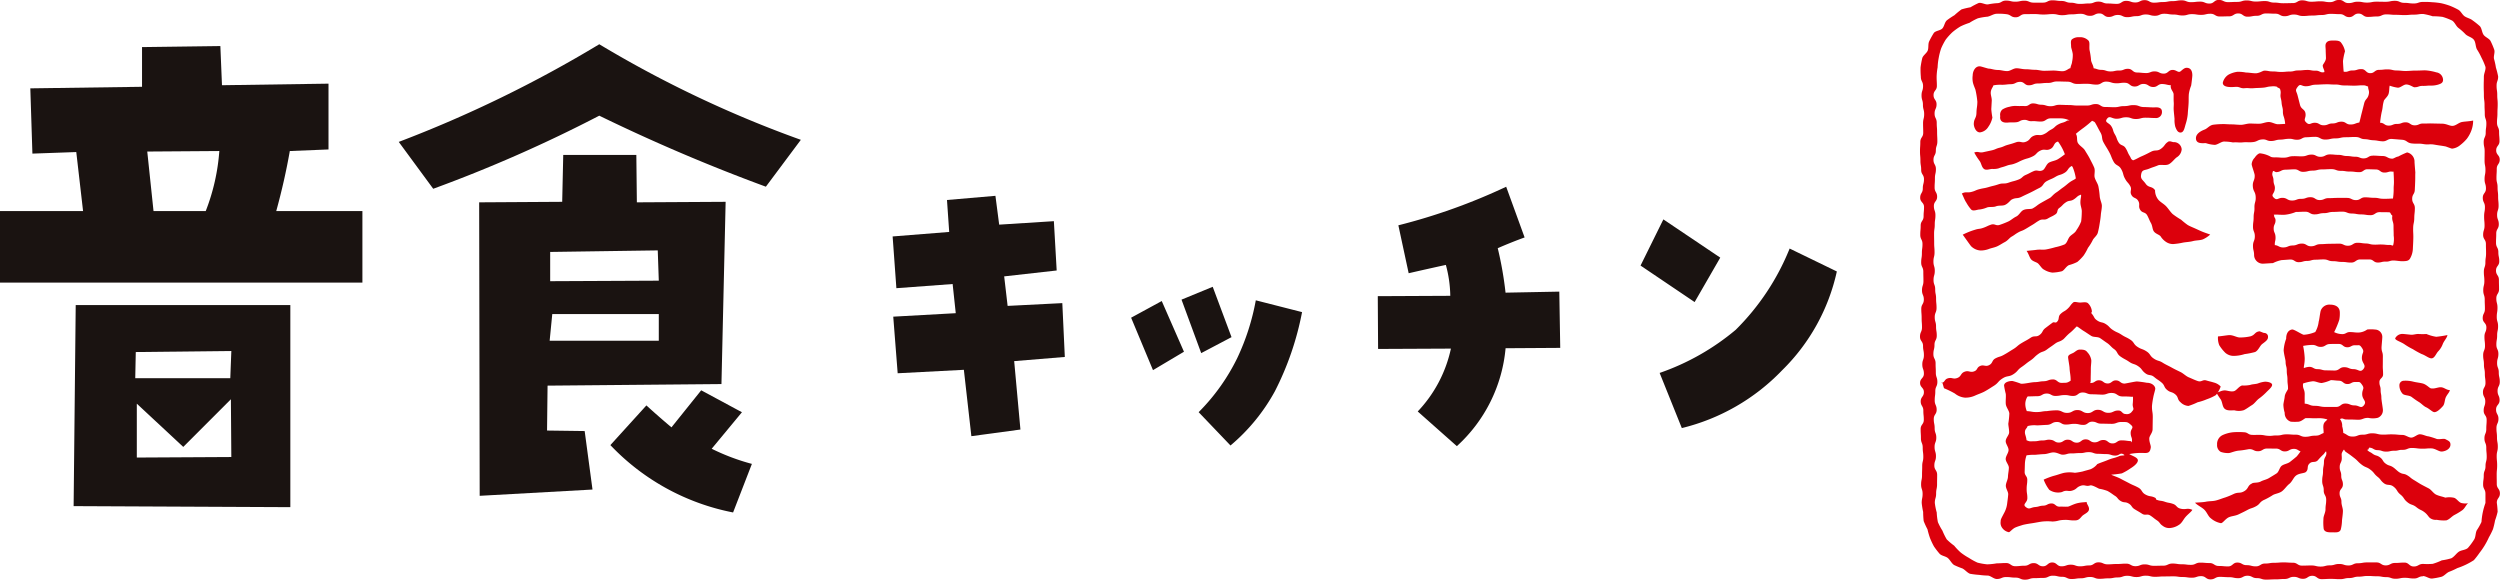<svg xmlns="http://www.w3.org/2000/svg" xmlns:xlink="http://www.w3.org/1999/xlink" width="226.023" height="52.408" viewBox="0 0 226.023 52.408">
  <defs>
    <clipPath id="clip-path">
      <rect id="長方形_47" data-name="長方形 47" width="166.067" height="42.332" fill="none"/>
    </clipPath>
    <clipPath id="clip-path-2">
      <rect id="長方形_25" data-name="長方形 25" width="52.438" height="52.408" fill="none"/>
    </clipPath>
  </defs>
  <g id="グループ_161" data-name="グループ 161" transform="translate(-133.977 -1502.592)">
    <g id="グループ_90" data-name="グループ 90" transform="translate(133.977 1506.592)">
      <path id="パス_215" data-name="パス 215" d="M219.674,53.265l-.4-5.117,5.651-.314-.282-2.637-5.086.377-.339-4.678,5.114-.408-.2-2.888,4.38-.377.339,2.606,4.945-.314.254,4.458-4.747.533.311,2.669,4.945-.251.226,4.867-4.578.377.565,6.185-4.436.6-.678-6Z" transform="translate(-138.516 -23.519)" fill="#1a1311"/>
      <g id="グループ_89" data-name="グループ 89">
        <g id="グループ_88" data-name="グループ 88" clip-path="url(#clip-path)">
          <path id="パス_216" data-name="パス 216" d="M282.559,65.436l-2.8,1.664-1.978-4.741,2.769-1.507Zm2.6-5.871,1.7,4.552-2.741,1.444-1.78-4.835ZM283.887,70.9a18.257,18.257,0,0,0,3.5-4.913,20.884,20.884,0,0,0,1.667-5.2l4.182,1.067a26.675,26.675,0,0,1-2.458,7.158,17.125,17.125,0,0,1-4.012,4.9Z" transform="translate(-175.518 -37.636)" fill="#1a1311"/>
          <path id="パス_217" data-name="パス 217" d="M341.957,55.317a11.851,11.851,0,0,0,3-5.683l-6.584.031-.028-4.772,6.555-.032a11.169,11.169,0,0,0-.4-2.794q-1.723.376-3.362.753l-.932-4.333A53.51,53.51,0,0,0,349.953,35l1.667,4.584q-1.215.44-2.43.973a31.924,31.924,0,0,1,.706,4.019l4.86-.094.085,5.086L349.9,49.6a13.6,13.6,0,0,1-4.407,8.853Z" transform="translate(-213.781 -22.117)" fill="#1a1311"/>
          <path id="パス_218" data-name="パス 218" d="M410.091,46.475l-2.317,4.018-4.889-3.3,2.063-4.175ZM404.61,56.9A21.712,21.712,0,0,0,411.49,53a21.8,21.8,0,0,0,4.874-7.346l4.267,2.072a17.878,17.878,0,0,1-4.945,8.932,18.707,18.707,0,0,1-9.07,5.227Z" transform="translate(-254.564 -27.183)" fill="#1a1311"/>
          <path id="パス_219" data-name="パス 219" d="M32.765,15.365h-7.79q.755-2.738,1.227-5.429L29.7,9.794V3.845l-9.631.142L19.923.446,12.841.54V4.129l-10.1.141.189,5.9,3.966-.141.614,5.335H0v6.468H32.765Zm-14.163,0H13.88l-.566-5.382,6.515-.047A18.594,18.594,0,0,1,18.6,15.365" transform="translate(0 -0.282)" fill="#1a1311"/>
          <path id="パス_220" data-name="パス 220" d="M37.674,82.324V64.053H18.27L18.081,82.23Zm-13.88-4.485V72.968l4.2,3.909L32.3,72.568l.039,5.223ZM23.7,68.3l8.64-.095-.095,2.46H23.653Z" transform="translate(-11.425 -40.472)" fill="#1a1311"/>
          <path id="パス_221" data-name="パス 221" d="M116.053,0A112.108,112.108,0,0,1,97.924,8.829l3.116,4.238a127.662,127.662,0,0,0,15.013-6.609,162.568,162.568,0,0,0,15.061,6.421l3.163-4.238A102.7,102.7,0,0,1,116.053,0" transform="translate(-61.873)" fill="#1a1311"/>
          <path id="パス_222" data-name="パス 222" d="M161.789,86.969l-3.683-1.983-2.688,3.349q-1.181-.991-2.266-1.983l-3.258,3.588a20.761,20.761,0,0,0,11.095,6.09l1.7-4.391a19.3,19.3,0,0,1-3.635-1.369Z" transform="translate(-94.711 -53.699)" fill="#1a1311"/>
          <path id="パス_223" data-name="パス 223" d="M123.811,52.108l.047-4.06,15.721-.142.378-16.477-8.026.047-.047-4.283h-6.609l-.094,4.236-7.507.047.047,26.533,10.2-.567-.708-5.288Zm.283-16.147,9.726-.141.094,2.738-9.82.047Zm.189,5.618h9.631v2.408h-9.867Z" transform="translate(-74.353 -17.183)" fill="#1a1311"/>
        </g>
      </g>
    </g>
    <g id="グループ_87" data-name="グループ 87" transform="translate(307.562 1502.592)" style="isolation: isolate">
      <g id="グループ_31" data-name="グループ 31">
        <g id="グループ_30" data-name="グループ 30" clip-path="url(#clip-path-2)">
          <path id="パス_153" data-name="パス 153" d="M37.989,266.31c-.008.053-.025-.076.028-.075.373.012.366.245.738.256.39.01.395-.159.785-.151s.4-.152.79-.144.388.262.782.27.4-.171.792-.162.395-.015.79-.006l.924.02c.384.007.675.208.928.2.318-.014.548-.3.88-.356.247-.044.615-.05.988-.127a2.574,2.574,0,0,1-.167.916,2.906,2.906,0,0,1-.4.729,3.733,3.733,0,0,1-.6.573,1.364,1.364,0,0,1-.73.321c-.081,0-.491-.172-.6-.2-.491-.09-.5-.072-.986-.158s-.511.027-1-.053c-.53-.086-.539,0-1.071-.06-.445-.053-.421-.294-.867-.331L39.1,267.7c-.447-.035-.466.24-.915.211-.4-.025-.391-.076-.79-.094s-.4-.086-.795-.1-.394-.185-.793-.193c-.46-.009-.463.019-.923.019s-.462.105-.922.105-.463.105-.925.105-.464-.252-.927-.246c-.395.006-.4.028-.791.039s-.388.214-.783.224-.4-.1-.795-.085-.4.067-.792.077-.4.113-.793.124-.4-.168-.8-.144c-.443.026-.428.2-.869.243s-.449-.018-.891.022-.45-.031-.894.007a4.427,4.427,0,0,0-.832-.08c-.264.029-.53.268-.8.3a2.983,2.983,0,0,1-.818-.157c-.319,0-.9.086-.9-.445s.74-.757.846-.81c.251-.131.4-.361.729-.411a7.46,7.46,0,0,1,.834-.056c.233-.008.507.027.833.025.245,0,.521.041.833.041.255,0,.534-.118.84-.118.144,0,.451.024.827.017.257,0,.542-.146.831-.152s.582.2.84.2c.366-.006.5-.029.652-.029a2.478,2.478,0,0,0-.154-.737c-.1-.382,0-.405-.1-.788s-.037-.4-.133-.78.049-.423-.057-.8c-.079-.211-.251-.117-.277-.25a1.231,1.231,0,0,0-.519-.036c-.405.017-.4.09-.8.119s-.405.013-.811.043-.41-.034-.817,0-.418-.148-.825-.119c-.372.027-1.144.081-1.144-.372a1.169,1.169,0,0,1,.522-.735,2.378,2.378,0,0,1,.785-.256,3.7,3.7,0,0,1,.809.07c.122-.013.453.044.8.064s.687-.224.819-.237c.386-.006.387.07.772.07s.387.046.775.046.388-.037.776-.037.389-.1.778-.1.387-.036.776-.043.386.077.771.063.426.229.8.13c.027-.186-.146-.365-.146-.6,0-.094.3-.391.29-.683s-.023-.567-.023-.671c0-.278-.075-.52.06-.7s.337-.2.644-.2c.345,0,.574.019.7.21a1.844,1.844,0,0,1,.341.762,5.438,5.438,0,0,0-.183.886c.013.373.048.824.062.957.391.07.412-.115.81-.109s.4-.127.8-.122.391.361.789.367.4-.3.8-.3.4-.048.8-.042.4.095.8.1.4.041.8.046c.333,0,.643-.043.928-.038.343.006.659-.031.93-.016a4.752,4.752,0,0,1,.929.178.7.7,0,0,1,.6.675c0,.285-.215.355-.437.43a2.166,2.166,0,0,1-.662.091c-.373-.006-.373.033-.745.027s-.374.127-.745.122c-.124,0-.408-.245-.738-.25-.243,0-.514.294-.755.291a3.376,3.376,0,0,1-.742-.185c-.051.168-.022.471-.1.736s-.387.491-.429.64c-.139.5-.068.526-.2,1.033a8.677,8.677,0,0,0-.147,1.036m-.664,2.881c.445,0,.445.027.89.034s.442.236.887.241c.133,0,.321-.166.534-.192a7.219,7.219,0,0,1,.8-.373.854.854,0,0,1,.674.849c0,.159.072.934.072.959-.016.394,0,.4-.013.789s-.016.394-.034.789-.226.387-.237.782c-.013.444.249.449.242.893s-.048.444-.054.888-.092.445-.1.89.021.446.015.893c-.006.37-.028.682-.04.941a1.919,1.919,0,0,1-.245.9c-.136.248-.346.263-.787.263-.106,0-.583-.064-.689-.064-.367-.008-.37.112-.737.1s-.37.091-.737.082-.363-.273-.731-.278c-.411,0-.412,0-.825,0s-.414.283-.828.283-.414-.058-.828-.058-.416-.069-.832-.069-.416-.159-.832-.158c-.375,0-.375.022-.749.026s-.374.109-.749.111-.375.11-.751.112-.377-.242-.754-.24c-.083,0-.444.032-.8.053a3.067,3.067,0,0,0-.779.272c-.133,0-.78.051-.941.051a.79.79,0,0,1-.762-.76c0-.428-.1-.428-.1-.855s.166-.43.166-.86-.165-.431-.165-.862.057-.431.057-.863.086-.431.074-.862c-.014-.487.139-.5.112-.982s-.233-.477-.259-.964.19-.5.168-.986c0-.159-.272-.842-.272-1a.927.927,0,0,1,.27-.584c.183-.276.386-.4.474-.4a2.555,2.555,0,0,1,.921.277c.079.052.141.09.433.09.412-.007.414.034.826.026s.409-.126.821-.134.414.02.828.012.411-.146.826-.155.421.207.835.2.415-.213.83-.216c.386,0,.388.037.773.04s.387.1.775.105.388.063.776.065.4.172.789.147.38-.245.769-.241M28.4,273.013c.3.292.366,0,.786.01s.417.236.839.242.425-.159.847-.152.424-.152.847-.147.408.256.819.257.411-.178.824-.175.411-.021.821-.02.411,0,.821,0,.409.2.819.2.414-.254.825-.251.414.042.826.043.414.087.827.088.411,0,.824-.024c.049,0,.035.054.039.006a5.6,5.6,0,0,0,.065-.8c-.008-.4.032-.4.023-.808s-.013-.4-.034-.807c0-.042-.055-.013-.1-.019-.372-.048-.372.091-.745.081s-.368-.27-.743-.279-.375-.012-.751-.021-.381.268-.757.263c-.421,0-.418-.056-.84-.054s-.421-.067-.841-.064-.423-.155-.846-.154-.423.022-.847.025-.424.106-.848.109-.423.1-.847.11c-.4.006-.407-.237-.81-.228s-.4.024-.806.034-.395.194-.8.22c-.161.01-.279-.2-.334-.048-.137.379.06.405.063.807s.176.434.109.832-.369.443-.079.723m.078,4.28c0,.03-.082-.006-.051,0,.417.02.416.222.834.216s.417-.172.835-.178.416-.166.834-.172.422.249.84.243.415-.185.832-.19.419-.028.839-.034l.84-.013c.422-.007.424.2.846.188s.421-.269.841-.266c.368,0,.37.051.738.061s.366.095.734.105.37-.019.74-.009.367.05.736.039c.122,0,.245.12.277,0a2.227,2.227,0,0,0,.041-.849c0-.421-.014-.421-.014-.842s-.133-.422-.123-.844c.027-.132.023-.012,0-.145-.159-.068-.106-.268-.279-.273-.421-.013-.422-.006-.842-.012s-.425.278-.847.273-.422-.064-.845-.069-.423-.075-.847-.081-.423-.167-.846-.168-.418.022-.835.025-.418.107-.838.11-.419.109-.84.111-.423-.243-.844-.241-.421.019-.842.022a3.539,3.539,0,0,1-.992.252c-.393.026-.806-.044-1,0-.027.012.023.033.023.062,0,.213.124.209.129.422.008.375-.167.378-.167.755s.141.368.165.744-.076.383-.063.759m2.866-11.059c.308.257.349,0,.751,0s.4.229.8.229.4-.166.805-.166.4-.16.807-.16.4.254.809.254.4-.116.8-.178c.054-.132.151-.609.23-.9.107-.415.105-.415.21-.831s.3-.367.408-.783-.105-.457-.037-.882c.007-.04.113.146.074.144-.252-.01-.248-.106-.5-.111-.429-.008-.429.029-.856.029s-.43-.018-.86-.018-.43-.089-.86-.084-.439-.03-.876-.02-.438.025-.875.035-.437.132-.876.141-.487-.292-.754.057-.115.354-.006.777.109.425.218.851.45.368.5.8-.247.528.091.81" transform="translate(3.596 -255.136)" fill="#dc000c"/>
          <path id="パス_154" data-name="パス 154" d="M26.448,295.381c.193-.084.519-.016.79-.167.21-.117.5-.16.736-.306.216-.133.451-.268.678-.417s.262-.548.478-.7.53-.18.735-.339.425-.336.613-.5a5.254,5.254,0,0,0,.45-.62c.015-.026.106.2.076.193-.4-.019-.394-.258-.795-.252s-.4.223-.8.23-.408-.262-.811-.255-.4-.013-.807-.007-.4.238-.805.245-.408-.2-.812-.19c-.056,0-.487.1-.921.134-.387.031-.773.219-.911.219a1.947,1.947,0,0,1-.737-.105.69.69,0,0,1-.329-.651.887.887,0,0,1,.487-.862,3.008,3.008,0,0,1,.967-.262,6.386,6.386,0,0,1,.974,0c.37.016.361.222.733.238s.373-.012.744,0,.37.07.743.086.375-.041.748-.034c.429.007.428-.095.856-.1s.43.033.86.03.431.193.862.19.431-.095.863-.1.394-.077.793-.242c0-.348-.037-.43-.026-.611.022-.358.176-.4.37-.611a2.508,2.508,0,0,0-.966-.109c-.492.007-.492-.02-.984-.014-.105,0-.37.291-.657.324a4.718,4.718,0,0,1-.7,0,.805.805,0,0,1-.555-.805,2.879,2.879,0,0,1-.12-.737c.023-.237.1-.491.12-.727.032-.324.3-.6.3-.715,0-.407-.05-.407-.05-.813s-.064-.408-.064-.816-.105-.408-.105-.815c0-.158-.137-.584-.176-1.022a3.649,3.649,0,0,1,.227-1.049c0-.771.483-.838.562-.838.187,0,.9.477,1.036.477a3.253,3.253,0,0,0,1.034-.249,2.378,2.378,0,0,0,.307-.931c.067-.224.082-.5.174-.962a.828.828,0,0,1,.875-.581c.266,0,.863.081.863.718a3.012,3.012,0,0,1-.049.657,8.167,8.167,0,0,1-.463,1.108,1.667,1.667,0,0,0,.715.181c.365.009.369-.193.733-.185s.362.04.726.045a1.469,1.469,0,0,0,.818-.278,3.321,3.321,0,0,1,.722.006.666.666,0,0,1,.638.7c0,.133-.068.8-.068.93,0,.4.125.4.12.805s0,.4-.006.807.028.4.026.806c0,.353-.332.353-.332.706s.11.355.11.709.067.355.067.709c0,.186.138.957.138,1.089a.726.726,0,0,1-.456.715,1.876,1.876,0,0,1-.842.012c-.5-.02-.506.186-1,.166s-.5-.02-.993-.023c-.306,0-.32-.177-.591-.034a.926.926,0,0,1,.2.645,2.511,2.511,0,0,1,.1.605c.418.166.39.321.84.327s.451-.175.9-.168.453-.133.9-.126.451.111.9.118.455-.029.908-.022.453.045.907.051c.275,0,.533.237.782.242.279.006.551-.313.8-.3.282.01.536.172.773.188a6.392,6.392,0,0,1,.754.239c.333.048.613-.068.777.018.272.146.449.2.449.488,0,.343-.349.583-.768.627-.259.028-.591-.276-.958-.286-.432-.009-.435.037-.867.028s-.433-.056-.868-.065-.438.178-.873.169c-.374-.007-.376.09-.75.083s-.376.085-.751.078-.374-.126-.75-.133-.365-.2-.74-.228c-.071,0-.057.165-.127.179-.04.008-.09.016-.062.044.194.194.241.15.459.315.3.228.38.118.685.34s.213.351.518.573.377.121.686.338c.133.081.458.414.591.466.3.173.37.065.671.247s.273.228.575.41.3.189.6.37c.183.105.453.244.756.4.248.126.425.445.681.568.294.14.616.182.825.272a1.986,1.986,0,0,1,.789.011c.236.069.422.4.658.471a1.537,1.537,0,0,0,.612.026c-.2.168-.28.446-.519.625a5.907,5.907,0,0,1-.721.437c-.243.132-.451.405-.728.484a3.508,3.508,0,0,1-.873-.051.841.841,0,0,1-.6-.161c-.126-.089-.216-.293-.444-.481-.355-.289-.423-.206-.779-.493s-.459-.165-.818-.453-.269-.4-.627-.691-.257-.418-.617-.709-.555-.049-.914-.341c-.293-.237-.233-.312-.528-.547-.358-.283-.29-.369-.651-.647s-.436-.182-.8-.461-.322-.331-.685-.611-.361-.28-.74-.537c-.172-.117-.131-.312-.243-.137-.21.332-.126.32-.131.713s-.183.39-.187.782.143.4.138.79.155.4.151.791-.3.393-.3.789.173.4.167.793c0,.29.141.57.134.827-.008.3-.058.578-.082.823a3.63,3.63,0,0,1-.116.852c-.118.294-.467.242-.763.242-.32,0-.672.012-.776-.3a4.472,4.472,0,0,1-.023-.906c-.013-.271.186-.568.186-.869,0-.43.06-.43.062-.86s-.226-.431-.223-.86-.141-.432-.139-.865.076-.431.077-.863.082-.434.084-.867.293-.481.2-.9c-.022-.1-.166.174-.243.24a5.945,5.945,0,0,0-.509.534c-.265.266-.494.038-.761.3s-.046.486-.312.752c-.146.146-.624.1-.923.351-.218.179-.332.537-.589.737-.241.188-.416.481-.661.665-.263.2-.645.211-.876.375a6.122,6.122,0,0,1-.8.431c-.377.207-.3.347-.68.553s-.417.137-.795.344c-.233.127-.5.253-.777.386s-.585.143-.837.243c-.342.135-.574.551-.755.551a1.952,1.952,0,0,1-.909-.44c-.236-.17-.349-.539-.583-.771s-.65-.412-.847-.64c.24-.028.677-.028,1-.092.273-.056.588-.034.875-.105s.574-.194.838-.272a6.9,6.9,0,0,0,.807-.333c.432-.186.54-.006.943-.248s.268-.507.7-.694m-.91-8.854a2.892,2.892,0,0,0,.728-.048c.217-.081.49-.064.708-.138a2.483,2.483,0,0,1,.638-.157c.292,0,.643.1.643.283,0,.21-.32.456-.563.709a5.1,5.1,0,0,1-.632.541c-.221.164-.389.438-.626.582-.257.155-.5.347-.731.457a1.5,1.5,0,0,1-.853.017c-.3,0-.652.057-.884-.14-.213-.181-.2-.595-.361-.853a5.9,5.9,0,0,1-.4-.625c.259,0,.388-.153.708-.181.244-.022.551.14.873.072.247-.053.44-.426.752-.52m1.573-4.9c.026,0,.369.153.422.153a.337.337,0,0,1,.349.379c0,.222-.175.363-.508.607-.229.167-.355.592-.655.735a6.732,6.732,0,0,1-.95.19,3.339,3.339,0,0,1-.92.16,1.149,1.149,0,0,1-.82-.273,3.582,3.582,0,0,1-.554-.694,1.763,1.763,0,0,1-.113-.793c.187,0,.876-.117,1.036-.117.373,0,.708.24.973.213a4.264,4.264,0,0,0,.915-.1c.447-.125.379-.4.825-.456m4.483,3.213c.384-.008.388.208.772.208s.386.109.771.109.386.012.771.014c.429,0,.431-.3.86-.3s.428.172.858.176.585.335.866.009c.333-.387-.127-.518-.122-1.028s.283-.5-.007-.918c-.211-.306-.217-.206-.589-.223s-.383.2-.755.181-.366-.3-.738-.3c-.4,0-.407-.006-.807.007s-.394.244-.795.258-.409-.19-.812-.177a5.275,5.275,0,0,0-.81.09,7.321,7.321,0,0,1,.143,1.086c.013.433-.092.768-.079.919a1.623,1.623,0,0,1,.473-.109m-.439,3.322c.48.021.473.2.955.2s.485.1.967.1.483.007.966,0c.415,0,.415-.306.83-.306s.417.167.833.167.575.324.839,0c.317-.384-.14-.5-.147-1s.262-.488-.032-.89c-.216-.3-.217-.208-.584-.224s-.379.2-.747.182-.358-.284-.727-.3-.369-.039-.738-.054a3.576,3.576,0,0,1-.819.26c-.264.013-.568-.174-.833-.155a4.269,4.269,0,0,0-.863.2c-.067.48.151.5.145.98s0,.482,0,.967c0,.081-.085-.134-.047-.133m11.5-4.088c-.235,0-.542-.277-.88-.388a7.788,7.788,0,0,1-.791-.439,5.947,5.947,0,0,1-.768-.449c-.353-.238-.835-.356-.835-.533a.735.735,0,0,1,.723-.395c.053,0,.344.034.7.069.226.023.488-.088.716-.065a5.229,5.229,0,0,0,.686,0,3.746,3.746,0,0,0,.891.252,9.863,9.863,0,0,0,1.007-.157c-.009.223-.313.529-.422.818a1.879,1.879,0,0,1-.408.651c-.2.207-.324.638-.617.638m.265,4.862c-.168,0-.435-.3-.752-.446-.221-.1-.405-.326-.647-.473s-.44-.294-.653-.452c-.231-.172-.645-.119-.816-.29a1.131,1.131,0,0,1-.29-.785.4.4,0,0,1,.395-.391,2.758,2.758,0,0,1,.851.079c.265.069.571.095.84.162.368.092.631.428.766.446.336.062.644-.119.911-.1.3.02.487.256.8.256-.044.216-.2.329-.351.618-.131.254-.1.627-.279.83-.218.243-.522.548-.772.548" transform="translate(3.585 -251.69)" fill="#dc000c"/>
          <path id="パス_155" data-name="パス 155" d="M21.967,267.964c.079-.054.326.058.405.058a.7.7,0,0,1,.74.651.918.918,0,0,1-.447.721c-.228.166-.431.483-.72.629s-.714-.008-.977.1c-.393.165-.405.137-.8.3s-.63.063-.714.48c-.095.472.126.493.405.886s.569.187.846.581a1.326,1.326,0,0,0,.317.881c.176.2.472.348.693.58.2.214.367.492.582.694a6.981,6.981,0,0,0,.756.506,6.946,6.946,0,0,0,.608.486c.218.125.463.217.7.325.223.1.456.215.708.313.227.088.363.129.622.222a2.478,2.478,0,0,1-.661.436c-.275.1-.611.079-.908.158s-.626.085-.9.137a6.171,6.171,0,0,1-.88.129,1.131,1.131,0,0,1-.654-.2,1.616,1.616,0,0,1-.478-.494c-.127-.168-.476-.226-.632-.479-.118-.19-.107-.491-.25-.736-.118-.2-.2-.45-.334-.692-.19-.329-.451-.179-.641-.509s.023-.456-.167-.788-.421-.2-.612-.533.074-.486-.118-.819-.261-.293-.449-.629c-.234-.414-.127-.472-.358-.887s-.473-.283-.7-.7-.172-.45-.4-.866-.252-.41-.486-.83-.062-.518-.3-.938-.223-.43-.462-.848c-.076-.135-.152-.12-.286-.2a9.643,9.643,0,0,1-.8.658c-.359.259-.564.435-.671.528.182.248.043.612.2.846.171.257.48.407.622.647.157.268.324.513.447.761.139.278.285.54.388.793.119.293-.028.652.05.914.091.3.286.544.335.807a7.741,7.741,0,0,1,.116.866c.025.335.194.622.194.863,0,.286-.074.564-.093.823-.021.286-.068.561-.11.815a7.44,7.44,0,0,1-.164.806c-.078.278-.37.459-.472.694a4.519,4.519,0,0,1-.418.673,4.71,4.71,0,0,1-.393.693,4.278,4.278,0,0,1-.566.576,3.728,3.728,0,0,1-.756.287c-.278.126-.442.507-.669.563a4.041,4.041,0,0,1-.833.116,1.808,1.808,0,0,1-.749-.265c-.2-.092-.319-.325-.522-.539-.145-.153-.49-.185-.668-.414-.138-.174-.221-.52-.393-.744.293-.037.645-.06.914-.1.293-.041.59.016.853-.033a8.046,8.046,0,0,0,.828-.2,4.671,4.671,0,0,0,.832-.25c.256-.134.3-.535.5-.735s.464-.308.592-.578a3.532,3.532,0,0,0,.414-.767,7.538,7.538,0,0,0,.057-.86c.022-.26-.124-.549-.124-.853,0-.373.085-.5.058-.709-.365.121-.318.2-.637.415s-.423.064-.742.282-.277.283-.59.508c-.245.178-.091.4-.342.57-.325.217-.358.182-.693.381s-.462-.01-.8.189-.32.225-.659.422c-.3.177-.3.188-.6.36s-.333.125-.638.3-.287.207-.594.38c-.164.092-.335.348-.61.487-.217.111-.44.269-.68.379s-.522.152-.744.237a2.135,2.135,0,0,1-.744.139,1.328,1.328,0,0,1-.868-.388c-.132-.16-.651-.909-.757-1.042a6.621,6.621,0,0,1,1.119-.448c.356-.115.376-.046.729-.169s.341-.162.7-.287.447.14.8.015a7.635,7.635,0,0,0,.78-.308c.227-.106.445-.317.707-.442s.405-.467.64-.583c.3-.15.681-.058.848-.152.4-.225.368-.28.766-.506s.4-.222.8-.448c.127-.071.3-.314.575-.493.2-.126.391-.3.609-.449s.4-.326.595-.467c.248-.183.435-.229.558-.353a4.231,4.231,0,0,0-.291-1.033c-.029-.037-.065-.1-.106-.076-.37.223-.268.394-.639.614s-.428.129-.8.351-.395.177-.776.383-.285.426-.686.625-.394.214-.8.412-.408.188-.811.388-.478.047-.881.245c-.131.061-.312.359-.627.494-.222.095-.546.022-.8.122s-.569.023-.8.1a2.611,2.611,0,0,1-.674.187c-.236,0-.563.188-.766.009a3.555,3.555,0,0,1-.445-.636c-.157-.221-.3-.636-.405-.813.36-.2.452-.047.849-.144s.382-.167.78-.264.4-.062.795-.179c.444-.132.449-.1.887-.248s.49,0,.928-.154.457-.111.889-.278c.36-.139.308-.269.662-.423s.344-.18.7-.335.457.077.811-.078c.227-.1.325-.556.589-.7.244-.131.553-.159.789-.3.257-.158.437-.3.638-.449a4.7,4.7,0,0,0-.618-1.15c-.426.1-.3.474-.689.67s-.514-.047-.909.148-.32.346-.717.534c-.435.207-.463.142-.907.327-.353.147-.339.18-.7.313s-.384.065-.743.2-.37.1-.729.237a1.762,1.762,0,0,1-.546.047c-.252,0-.554.159-.762-.006s-.235-.5-.375-.7a6.135,6.135,0,0,1-.5-.775c.355-.148.436.05.811-.033s.379-.08.755-.164.36-.15.734-.243.363-.154.741-.261.372-.1.743-.23c.41-.139.5.108.9-.051s.314-.383.719-.542.49.047.884-.133c.363-.166.327-.245.681-.431s.3-.286.657-.472.4-.1.742-.306c.131-.077.366-.013.22-.054a1.939,1.939,0,0,0-.824-.173c-.429.006-.429-.008-.856,0s-.425.28-.854.287-.426-.051-.855-.031c-.359.017-.367-.146-.726-.116s-.346.185-.7.215-.362-.008-.721.025c-.851.079-.7-.557-.7-.584a.638.638,0,0,1,.185-.59,1.807,1.807,0,0,1,.648-.252,1.891,1.891,0,0,1,.676-.071c.367.012.367-.007.734.007s.377-.255.745-.241.363.113.731.12c.411.008.41.131.821.133s.411-.129.823-.126.41.019.82.02.41.046.82.047l.824,0c.412,0,.412-.137.825-.136s.414.264.827.266.412.016.826.02c.447,0,.447-.1.895-.1s.45-.1.9-.09.446.169.9.176.449.026.9.032c.081,0,.719-.1.719.377a.536.536,0,0,1-.61.581c-.436,0-.436-.028-.872-.028s-.437.118-.875.118-.439-.155-.877-.155-.439.131-.88.131-.615-.333-.868.026c-.225.321.2.32.408.656s.115.391.318.729.131.383.335.721.439.2.645.535.155.367.365.7c.143.229.071.258.3.394.3-.105.508-.254.779-.368.41-.173.716-.351.828-.4.415-.228.549-.007.93-.287s.291-.429.7-.664m-6.886-6.612c.4.033.388.144.79.152s.4.133.8.141.4-.089.806-.081.405-.163.807-.155.394.324.8.333.4.041.805.049.408-.159.812-.149.4.2.806.2.411-.34.817-.334c.345,0,.5.317.735.1.159-.133.325-.292.511-.292.425,0,.52.362.52.681,0,.133-.081.793-.107.927a3.278,3.278,0,0,0-.21.768c-.03.452,0,.454-.027.905s-.044.451-.07.9a4.17,4.17,0,0,1-.19.908c-.107.359-.161.765-.472.765-.259,0-.375-.285-.467-.529a2.31,2.31,0,0,1-.067-.7c-.025-.286-.054-.532-.071-.745-.026-.3.019-.544,0-.747-.02-.293-.007-.506-.012-.735s-.262-.416-.262-.72c-.011-.039.042-.1,0-.1-.373-.025-.369-.091-.742-.111-.422-.022-.435.285-.856.27s-.411-.263-.832-.278-.432.248-.855.233-.412-.321-.835-.338-.428.06-.852.044-.423-.139-.848-.148c-.44-.009-.445.273-.887.27s-.439-.07-.88-.074-.44.016-.881.013-.44-.2-.882-.206-.443-.014-.886-.019-.445.139-.89.136-.443.043-.887.048c-.4,0-.4.151-.8.164s-.414-.324-.818-.311-.4.2-.8.21-.4.044-.81.057a3.222,3.222,0,0,0-.795.052c-.015.139-.216.313-.235.64-.014.231.106.5.091.756s-.027.521-.042.752a7.151,7.151,0,0,0,.1.761,2.23,2.23,0,0,1-.37.841,1.035,1.035,0,0,1-.754.5c-.4,0-.558-.546-.558-.758.011-.5.228-.5.241-1s.072-.5.082-1.01a8.07,8.07,0,0,0-.171-1.076c-.025-.1-.16-.376-.23-.656a1.955,1.955,0,0,1-.02-.664c0-.292.178-.811.63-.811.133,0,.717.213.849.213.185,0,.469.123.821.12.247,0,.528.105.831.1.262,0,.537-.252.826-.256.271,0,.55.093.832.089s.558.053.835.049.564.095.834.09c.29,0,.569-.016.83-.021.3,0,.587.064.833.06.363-.007.536-.265.712-.27.027-.213.147-.426.147-.56a2.89,2.89,0,0,0,.067-.712c-.041-.3-.151-.576-.151-.669,0-.27-.068-.528.072-.668a.967.967,0,0,1,.667-.194,1.047,1.047,0,0,1,.827.3c.154.175.057.474.1.854a6.6,6.6,0,0,1,.133.862c0,.265.243.537.243.868.012.075-.132-.1-.095-.1" transform="translate(0.547 -255.172)" fill="#dc000c"/>
          <path id="パス_156" data-name="パス 156" d="M1.687,286.349c.3-.085.235-.317.535-.412.395-.125.474.105.863-.036s.285-.428.675-.57.487.117.873-.039c.3-.12.206-.325.494-.465.358-.174.491.09.844-.091s.225-.434.581-.616.388-.113.736-.307c.422-.236.412-.25.828-.5s.373-.321.789-.57.426-.222.831-.49c.331-.22.481-.008.8-.248s.209-.387.528-.626.317-.243.638-.479c.13-.1.254.052.376-.054.29-.249.079-.483.358-.743s.341-.2.62-.457.23-.317.513-.575c.133-.106.381.007.62.007s.561-.084.724.069a1.182,1.182,0,0,1,.346.713c0,.172-.12.1-.008.23.266.307.166.4.506.622s.423.1.764.318.287.3.629.527c.377.247.417.186.793.433s.41.2.786.443.276.406.654.653.436.161.816.409.279.4.659.652.45.143.831.39c.241.153.519.272.784.421s.526.271.792.4.492.374.758.485c.286.118.566.257.831.341.336.1.417-.162.752-.061s.342.084.679.187a1.247,1.247,0,0,1,.619.362,2.338,2.338,0,0,1-.436.775,4.28,4.28,0,0,1-.818.376,4.877,4.877,0,0,1-.831.272,5.753,5.753,0,0,1-.828.332,1.1,1.1,0,0,1-.721-.338c-.314-.261-.158-.45-.472-.71s-.422-.137-.737-.4-.193-.411-.509-.674-.346-.23-.662-.494-.458-.083-.788-.332c-.36-.271-.277-.381-.647-.637s-.445-.147-.817-.4-.4-.214-.775-.471-.247-.439-.619-.7c-.2-.132-.359-.367-.59-.521-.21-.14-.422-.3-.644-.449s-.588-.069-.805-.206c-.235-.147-.449-.3-.658-.429-.262-.154-.464-.341-.651-.431-.105.078-.338.362-.616.582s-.519.525-.613.591c-.345.256-.421.153-.765.41s-.356.242-.7.5-.423.149-.775.4c-.391.278-.344.345-.742.613s-.377.3-.776.572-.328.38-.73.644c-.435.285-.55.108-.99.386s-.362.4-.8.678c-.19.117-.484.317-.817.5-.278.153-.612.255-.891.386a2.058,2.058,0,0,1-.906.179,1.678,1.678,0,0,1-.9-.37,7.884,7.884,0,0,0-.971-.474c-.054-.054-.122-.474-.2-.554-.03.07-.042.075-.013.067m13.444,0c.38.036.4-.25.78-.237s.373.275.754.287.394-.291.776-.278.374.277.757.289c.106,0,.949-.192,1.135-.192a8.8,8.8,0,0,1,.887.118c.506,0,.766.322.766.535,0,.119-.123.459-.182.792a7.117,7.117,0,0,0-.116.776c-.006.525.079.526.072,1.05s-.009.525-.016,1.049c0,.322-.291.59-.3.823-.009.366.162.638.136.827-.062.432-.223.5-.549.5a5.457,5.457,0,0,0-1.394.095c.24.159.776.3.776.568,0,.248-.342.525-.657.719a5.328,5.328,0,0,1-.789.457,8.655,8.655,0,0,1-.958.116c.089.075.526.2.855.376.262.143.543.28.743.387.4.213.418.181.821.394s.285.436.688.65.472.081.876.292c.079.042.033.139.116.171.355.132.383.055.741.179s.379.068.737.192.3.332.664.428c.525.135.594-.1,1.091.112-.113.2-.416.4-.646.679-.188.227-.306.522-.576.683a1.661,1.661,0,0,1-.858.285.946.946,0,0,1-.6-.2c-.3-.2-.229-.3-.529-.5s-.284-.227-.585-.426-.451.029-.754-.168c-.331-.215-.335-.2-.671-.408-.311-.192-.226-.331-.54-.515s-.4-.039-.716-.225-.244-.306-.558-.492c-.093-.054-.352-.266-.644-.421a3.965,3.965,0,0,0-.751-.2c-.133-.054-.629-.357-.814-.3-.389.128-.466-.1-.855.033s-.336.29-.727.422-.452-.049-.842.084a.67.67,0,0,1-.272.09,1.41,1.41,0,0,1-1-.23,3.573,3.573,0,0,1-.506-.922,6.893,6.893,0,0,1,.9-.34c.3-.071.627-.2.929-.271a2.838,2.838,0,0,1,.992-.007,6.184,6.184,0,0,0,.72-.123c.224-.071.477-.13.7-.2a1.515,1.515,0,0,0,.608-.466c.485-.2.493-.179.978-.377s.514-.131,1-.338c.229-.1.62-.016.41-.151-.335-.215-.359.1-.756.1s-.4-.132-.793-.135-.4-.022-.792-.026-.4-.146-.8-.15-.4.088-.8.084-.4.034-.8.03-.4.118-.8.116c-.186,0-.479-.208-.818-.207-.258,0-.54.146-.823.154s-.567.042-.82.062a4.24,4.24,0,0,0-.784.049,2.7,2.7,0,0,0-.147.734c-.013.373-.011.373-.023.745s.243.377.237.75c-.007.411-.056.409-.056.819s.062.412.062.825-.469.533-.15.793c.341.28.418.046.859.009.366-.03.36-.112.728-.125s.362-.186.73-.2.381.3.75.289.369.016.738,0c.122,0,.522-.242.929-.327s.65-.062.78-.1c-.02.2.271.432.2.727-.065.258-.451.372-.626.563s-.279.37-.6.379c-.519.019-.521-.062-1.04-.042s-.514.126-1.032.145a4.476,4.476,0,0,0-.9,0c-.27.03-.578.1-.889.147s-.616.092-.891.161c-.105.039-.4.116-.664.229s-.5.428-.59.428a.944.944,0,0,1-.583-.359.764.764,0,0,1-.164-.592c0-.213.035-.248.354-.859a2.36,2.36,0,0,0,.238-.8c.027-.23.072-.5.092-.8.018-.249-.227-.533-.214-.814.012-.257.185-.519.193-.792s.074-.528.081-.8-.29-.543-.286-.81.256-.539.259-.8c0-.277-.259-.548-.258-.8,0-.288.31-.556.31-.8,0-.311-.075-.581-.075-.794a7.834,7.834,0,0,0,.093-.9c-.012-.278-.3-.573-.322-.883s.027-.613,0-.9a7.409,7.409,0,0,1-.154-.749c0-.292.405-.421.751-.421a6.644,6.644,0,0,1,.777.249c.292.027.95-.141,1.242-.141.408-.011.405-.069.813-.083s.4-.15.812-.164.419.325.83.311.456.027.795-.2c0-.532-.072-.66-.1-1.138,0-.16-.132-.853-.132-.986,0-.242.306-.29.509-.412.174-.106.318-.275.564-.275.332,0,.526.043.664.238a1.33,1.33,0,0,1,.358.708c.018.209-.039.474-.039.777,0,.557-.015.557-.014,1.116,0,.106-.064.192-.027.2m-2.856,5.368c.405,0,.407-.26.812-.258s.4.265.806.269.405-.3.81-.3.4.265.8.269.408-.215.812-.212.4.306.81.31.409-.279.817-.276.409.042.816.068c.084,0,.1.167.115.085.077-.406-.093-.4-.1-.814s.34-.457.033-.731c-.346-.31-.377-.259-.841-.269s-.469.175-.935.167-.465-.011-.93-.018c-.4,0-.4-.175-.8-.178s-.4.294-.8.292-.4-.092-.8-.095-.4.065-.805.063-.4-.241-.806-.232c-.446.007-.439.244-.886.262s-.447.027-.895.046a2.3,2.3,0,0,0-.853.063c-.069.241-.241.235-.243.578,0,.188.116.363.145.7.335.148.338.094.706.094s.368-.072.736-.072.386-.105.752-.058.355.244.724.247m.771-2.684c.459,0,.46-.258.92-.254s.459.266.922.272.465-.3.928-.294.462.266.925.272.466-.215.93-.208c.326,0,.32.311.646.317a.554.554,0,0,0,.582-.238c.248-.258.046-.29.058-.648a4.412,4.412,0,0,0,.023-.713c0-.056.006.052-.05.046a8.311,8.311,0,0,0-.917-.036c-.465-.016-.455-.3-.92-.315s-.472.167-.938.151-.465-.027-.931-.033c-.4,0-.407-.167-.811-.161s-.4.3-.806.31-.405-.084-.809-.078-.405.074-.812.079-.41-.222-.817-.216-.4.232-.812.238-.409.016-.817.021c-.054,0-.021-.006-.1.02a1.319,1.319,0,0,0-.193.63,1.662,1.662,0,0,0,.137.679c.457.025.453.092.911.086s.457-.079.914-.086a6.392,6.392,0,0,1,.928-.072c.465.04.451.235.91.234" transform="translate(0.281 -251.726)" fill="#dc000c"/>
          <path id="パス_157" data-name="パス 157" d="M45.487,307.762c-.415,0-.415.2-.831.2s-.417-.062-.833-.062-.416.086-.834.086-.416-.148-.834-.148-.417-.077-.837-.077-.417-.027-.837-.027-.418.063-.837.063-.419.125-.837.125-.419.1-.835.1-.419-.025-.835-.025-.417.022-.835.022-.416-.3-.834-.3-.416.272-.833.272-.418-.178-.835-.178-.419.194-.838.194-.417.033-.838.033-.418.023-.838.023-.419-.135-.838-.135-.419-.214-.838-.214-.417.22-.834.22-.418-.089-.838-.089-.417-.029-.838-.029-.417.227-.837.227-.421-.293-.84-.293-.418.141-.839.141-.418-.061-.837-.061-.419-.061-.837-.061-.417.008-.833.008-.416.033-.833.033-.417-.1-.833-.1-.421.122-.839.122-.419-.112-.84-.112-.419.147-.839.147-.418.082-.835.082-.421.042-.838.042-.421-.165-.842-.165-.419.119-.84.119-.419.065-.84.065-.421-.2-.844-.2-.421-.1-.84-.1-.421.2-.841.2-.419.021-.84.021-.422.139-.844.139-.422-.186-.844-.186-.424-.052-.849-.052-.422.175-.846.175c-.276,0-.53-.276-.8-.308a6.81,6.81,0,0,1-.806-.064,7.218,7.218,0,0,1-.823-.1c-.256-.1-.44-.353-.681-.479a7.341,7.341,0,0,1-.762-.315c-.225-.155-.346-.437-.549-.618s-.577-.2-.759-.4a7.2,7.2,0,0,1-.508-.661,6.951,6.951,0,0,1-.356-.754,6.98,6.98,0,0,1-.229-.793,7.07,7.07,0,0,1-.344-.747,7.605,7.605,0,0,1-.047-.821,6.915,6.915,0,0,1-.131-.81c0-.416.081-.416.081-.832S.1,299.882.1,299.466s.084-.417.084-.833S.2,298.215.2,297.8s.1-.417.1-.835-.054-.418-.054-.838-.161-.418-.161-.838-.026-.418-.026-.837.286-.417.286-.835-.042-.417-.042-.834-.238-.417-.238-.834.289-.417.289-.834-.346-.418-.346-.835.346-.417.346-.835-.145-.417-.145-.835.146-.419.146-.838-.079-.419-.079-.839S0,286.511,0,286.092s.181-.418.181-.837-.032-.418-.032-.837-.032-.418-.032-.836.23-.418.23-.837-.166-.419-.166-.838.131-.421.131-.84S.3,280.649.3,280.23s-.193-.418-.193-.838.065-.418.065-.838.053-.416.053-.832-.2-.416-.2-.832.036-.417.036-.834.264-.42.264-.839.04-.419.04-.84-.348-.419-.348-.838.236-.418.236-.837.107-.419.107-.838-.254-.422-.254-.842-.068-.419-.068-.84S0,269.763,0,269.343s.029-.422.029-.843.263-.42.263-.841-.015-.421-.015-.841.1-.419.1-.839-.111-.422-.111-.844-.126-.423-.126-.846.137-.423.137-.847-.2-.424-.2-.847a7.246,7.246,0,0,1-.025-.839,7.678,7.678,0,0,1,.15-.826c.067-.266.407-.452.5-.706s.011-.6.136-.838a7.392,7.392,0,0,1,.405-.732c.155-.224.6-.221.782-.424s.2-.554.408-.735a6.981,6.981,0,0,1,.681-.458,7.347,7.347,0,0,1,.64-.527,7.578,7.578,0,0,1,.814-.192,7.018,7.018,0,0,1,.737-.386c.262-.064.574.158.847.125a6.369,6.369,0,0,1,.795-.108c.416,0,.416-.234.831-.234s.418.1.834.1.417-.089.832-.089.419.174.835.174h.835c.418,0,.418-.21.838-.21s.419.058.838.058.418.159.837.159.417.107.835.107.418-.04.835-.04.417-.166.834-.166.417.169.833.169.418.033.837.033.417-.27.835-.27.417.144.835.144.418-.21.838-.21.418.229.838.229.421-.057.838-.057.419-.082.838-.082.418-.072.835-.072.418.166.838.166.417-.049.837-.049.418.174.838.174.421-.329.84-.329.417.2.838.2.417-.02.838-.02.418-.132.837-.132.417.1.833.1.415-.043.831-.043.418.138.835.138.419.058.839.058.418-.013.839-.013.421-.249.838-.249.419.125.837.125.419-.037.84-.037.421.075.84.075.419-.2.841-.2.419.285.84.285.422-.124.841-.124.421.079.841.079.422-.081.842-.081.418.008.838.008.422-.086.845-.086.422.183.845.183.423.057.848.057.423-.141.846-.141a7.009,7.009,0,0,1,.818.026,6.716,6.716,0,0,1,.819.091,6.643,6.643,0,0,1,.792.231,6.824,6.824,0,0,1,.747.352c.241.127.36.449.583.6s.528.2.731.377a6.93,6.93,0,0,1,.645.516c.18.2.179.551.333.775s.508.329.636.57a7.026,7.026,0,0,1,.325.765c.095.252-.078.59-.013.855a6.462,6.462,0,0,1,.171.782,6.979,6.979,0,0,1,.2.8c0,.416-.141.416-.141.832s.06.416.06.833.04.416.04.833-.023.417-.023.834-.04.418-.04.837.19.418.19.837.037.419.037.838-.3.418-.3.837.32.418.32.835-.269.418-.269.835-.025.417-.025.834.1.417.1.834.049.417.049.834.042.418.042.835-.134.418-.134.836.153.418.153.838-.231.419-.231.839-.02.418-.02.838.211.418.211.837.082.418.082.835-.294.418-.294.837.263.418.263.838.012.418.012.838-.247.419-.247.839.105.419.105.839-.065.418-.065.837.119.419.119.838-.085.416-.085.832-.07.417-.07.833.183.417.183.834-.117.419-.117.838.152.421.152.841.091.418.091.838-.2.418-.2.837.183.419.183.838-.319.42-.319.842.216.419.216.84-.182.419-.182.84.049.421.049.842.074.421.074.841-.1.421-.1.841.04.42.04.839-.041.422-.041.844.007.423.007.845.284.424.284.848-.28.423-.28.847a7.1,7.1,0,0,1,.074.82,6.588,6.588,0,0,1-.233.786,6.985,6.985,0,0,1-.189.792,7.172,7.172,0,0,1-.366.729,6.589,6.589,0,0,1-.846,1.4,7.149,7.149,0,0,1-.512.664,6.446,6.446,0,0,1-1.5.72,6.712,6.712,0,0,1-.735.332c-.252.1-.449.39-.715.456a6.743,6.743,0,0,1-.819.154c-.268.033-.556-.224-.834-.224M6.952,256.905c-.3,0-.576.221-.86.266a5.351,5.351,0,0,0-.856.144,5.174,5.174,0,0,0-.765.411,5.777,5.777,0,0,0-.818.328,5.846,5.846,0,0,0-.723.519,5.76,5.76,0,0,0-.6.663,5.786,5.786,0,0,0-.414.792,5.732,5.732,0,0,0-.222.858,5.58,5.58,0,0,0-.1.86,5.492,5.492,0,0,0-.09.849c0,.416.022.416.022.832s-.3.416-.3.833.271.416.271.833-.178.417-.178.834.194.418.194.837.034.418.034.837.023.419.023.838-.136.418-.136.837-.214.418-.214.835.22.418.22.835-.09.417-.09.834-.028.417-.028.834.227.417.227.834-.293.418-.293.835.14.418.14.836-.061.418-.061.838-.061.419-.061.839.008.418.008.838.034.418.034.837-.1.418-.1.835.122.418.122.837-.113.418-.113.838.15.418.15.838.081.419.081.839.041.419.041.839-.164.418-.164.837.119.419.119.838.065.416.065.832-.206.417-.206.833-.1.417-.1.834.2.419.2.838.021.421.021.841.139.418.139.838-.186.418-.186.837-.053.419-.053.838.175.42.175.842-.261.419-.261.84.081.419.081.84.147.421.147.842-.155.421-.155.841.125.421.125.841-.146.42-.146.839.254.422.254.844-.008.423-.008.845-.085.424-.085.848-.118.423-.118.847a5.468,5.468,0,0,0,.172.862,5.6,5.6,0,0,0,.106.873,5.532,5.532,0,0,0,.412.775,5.7,5.7,0,0,0,.388.785,5.744,5.744,0,0,0,.672.569,5.351,5.351,0,0,0,.6.625,5.543,5.543,0,0,0,.73.478,5.706,5.706,0,0,0,.777.429,5.759,5.759,0,0,0,.874.155,6.114,6.114,0,0,0,.879-.092c.416,0,.416-.027.831-.027s.418.287.834.287.417-.043.832-.043.419-.237.835-.237.418.287.835.287.418-.345.838-.345.419.346.838.346.418-.145.837-.145.417.146.835.146.418-.079.835-.079.417-.279.834-.279.417.18.833.18.418-.03.837-.03.417-.033.835-.033.417.23.835.23.418-.164.838-.164.418.13.838.13.421-.012.838-.012.419-.193.838-.193.418.065.835.065.418.053.838.053.417-.2.837-.2.418.037.838.037.421.264.84.264.417.04.838.04.417-.348.838-.348.418.235.837.235.417.108.833.108.415-.254.831-.254.418-.068.835-.068.419-.035.839-.035.418.028.839.028.421.264.838.264.419-.015.837-.015.419.1.84.1.421-.111.84-.111.419-.125.841-.125.419.135.84.135.422-.2.841-.2.421-.075.841-.075h.842c.418,0,.418.269.838.269s.422-.221.845-.221.422-.034.845-.034.423.353.848.353.423-.231.846-.231a5.584,5.584,0,0,0,.874-.008,5.547,5.547,0,0,0,.813-.315,5.824,5.824,0,0,0,.861-.186c.262-.133.429-.411.664-.582s.64-.157.845-.362a5.694,5.694,0,0,0,.535-.72c.171-.234.127-.6.259-.865a5.478,5.478,0,0,0,.426-.756,6.176,6.176,0,0,1,.358-1.714c0-.416,0-.416,0-.832s-.211-.417-.211-.833.058-.417.058-.833.159-.418.159-.835.108-.417.108-.835-.039-.418-.039-.838-.166-.418-.166-.838.167-.418.167-.837.033-.417.033-.835-.269-.417-.269-.834.144-.417.144-.834-.209-.417-.209-.834.228-.418.228-.835-.057-.417-.057-.835-.082-.417-.082-.835-.072-.419-.072-.838.167-.419.167-.839-.049-.418-.049-.838.174-.418.174-.837-.332-.418-.332-.837.2-.418.2-.836-.018-.418-.018-.837-.132-.419-.132-.838.1-.421.1-.84-.046-.418-.046-.838.139-.418.139-.838.06-.418.06-.838-.013-.416-.013-.832-.251-.416-.251-.832.127-.417.127-.834-.039-.42-.039-.839.074-.419.074-.84-.194-.419-.194-.838.286-.418.286-.837-.125-.419-.125-.838.079-.422.079-.842-.079-.419-.079-.84.007-.419.007-.84-.086-.422-.086-.843.183-.42.183-.841.058-.421.058-.841-.143-.419-.143-.839-.022-.422-.022-.844-.058-.423-.058-.846-.016-.423-.016-.847.013-.424.013-.847c0-.3.19-.61.145-.894a5.965,5.965,0,0,0-.356-.824,5.672,5.672,0,0,0-.416-.762c-.134-.259-.1-.623-.273-.858s-.548-.3-.755-.5a5.245,5.245,0,0,0-.636-.569c-.234-.171-.346-.553-.606-.685a5.8,5.8,0,0,0-.835-.319,5.9,5.9,0,0,0-.893-.055,5.719,5.719,0,0,0-.867-.209c-.415,0-.415.061-.831.061s-.417.039-.833.039-.416-.023-.834-.023-.416-.039-.834-.039-.417.189-.837.189-.417.039-.837.039-.418-.3-.837-.3-.419.319-.837.319-.419-.269-.835-.269-.419-.025-.835-.025-.417.105-.835.105-.416.048-.834.048-.416.041-.833.041-.418-.134-.835-.134-.419.153-.838.153-.417-.23-.838-.23-.418-.021-.838-.021-.419.213-.838.213-.419.081-.838.081-.417-.295-.834-.295-.418.263-.838.263-.417.013-.838.013-.417-.247-.837-.247-.421.1-.84.1-.418-.065-.839-.065-.418.12-.837.12-.419-.086-.837-.086-.417-.069-.833-.069-.416.183-.833.183-.417-.118-.833-.118-.421.152-.839.152-.419.091-.84.091-.419-.2-.839-.2-.418.182-.835.182-.421-.319-.838-.319-.421.216-.842.216-.419-.182-.84-.182-.419.049-.84.049-.421.075-.844.075-.421-.1-.84-.1-.421.04-.841.04-.419-.042-.84-.042-.422.008-.844.008-.422.284-.844.284-.418-.238-.84-.282a5.555,5.555,0,0,0-.855-.039" transform="translate(0 -255.661)" fill="#dc000c"/>
        </g>
      </g>
    </g>
  </g>
</svg>
